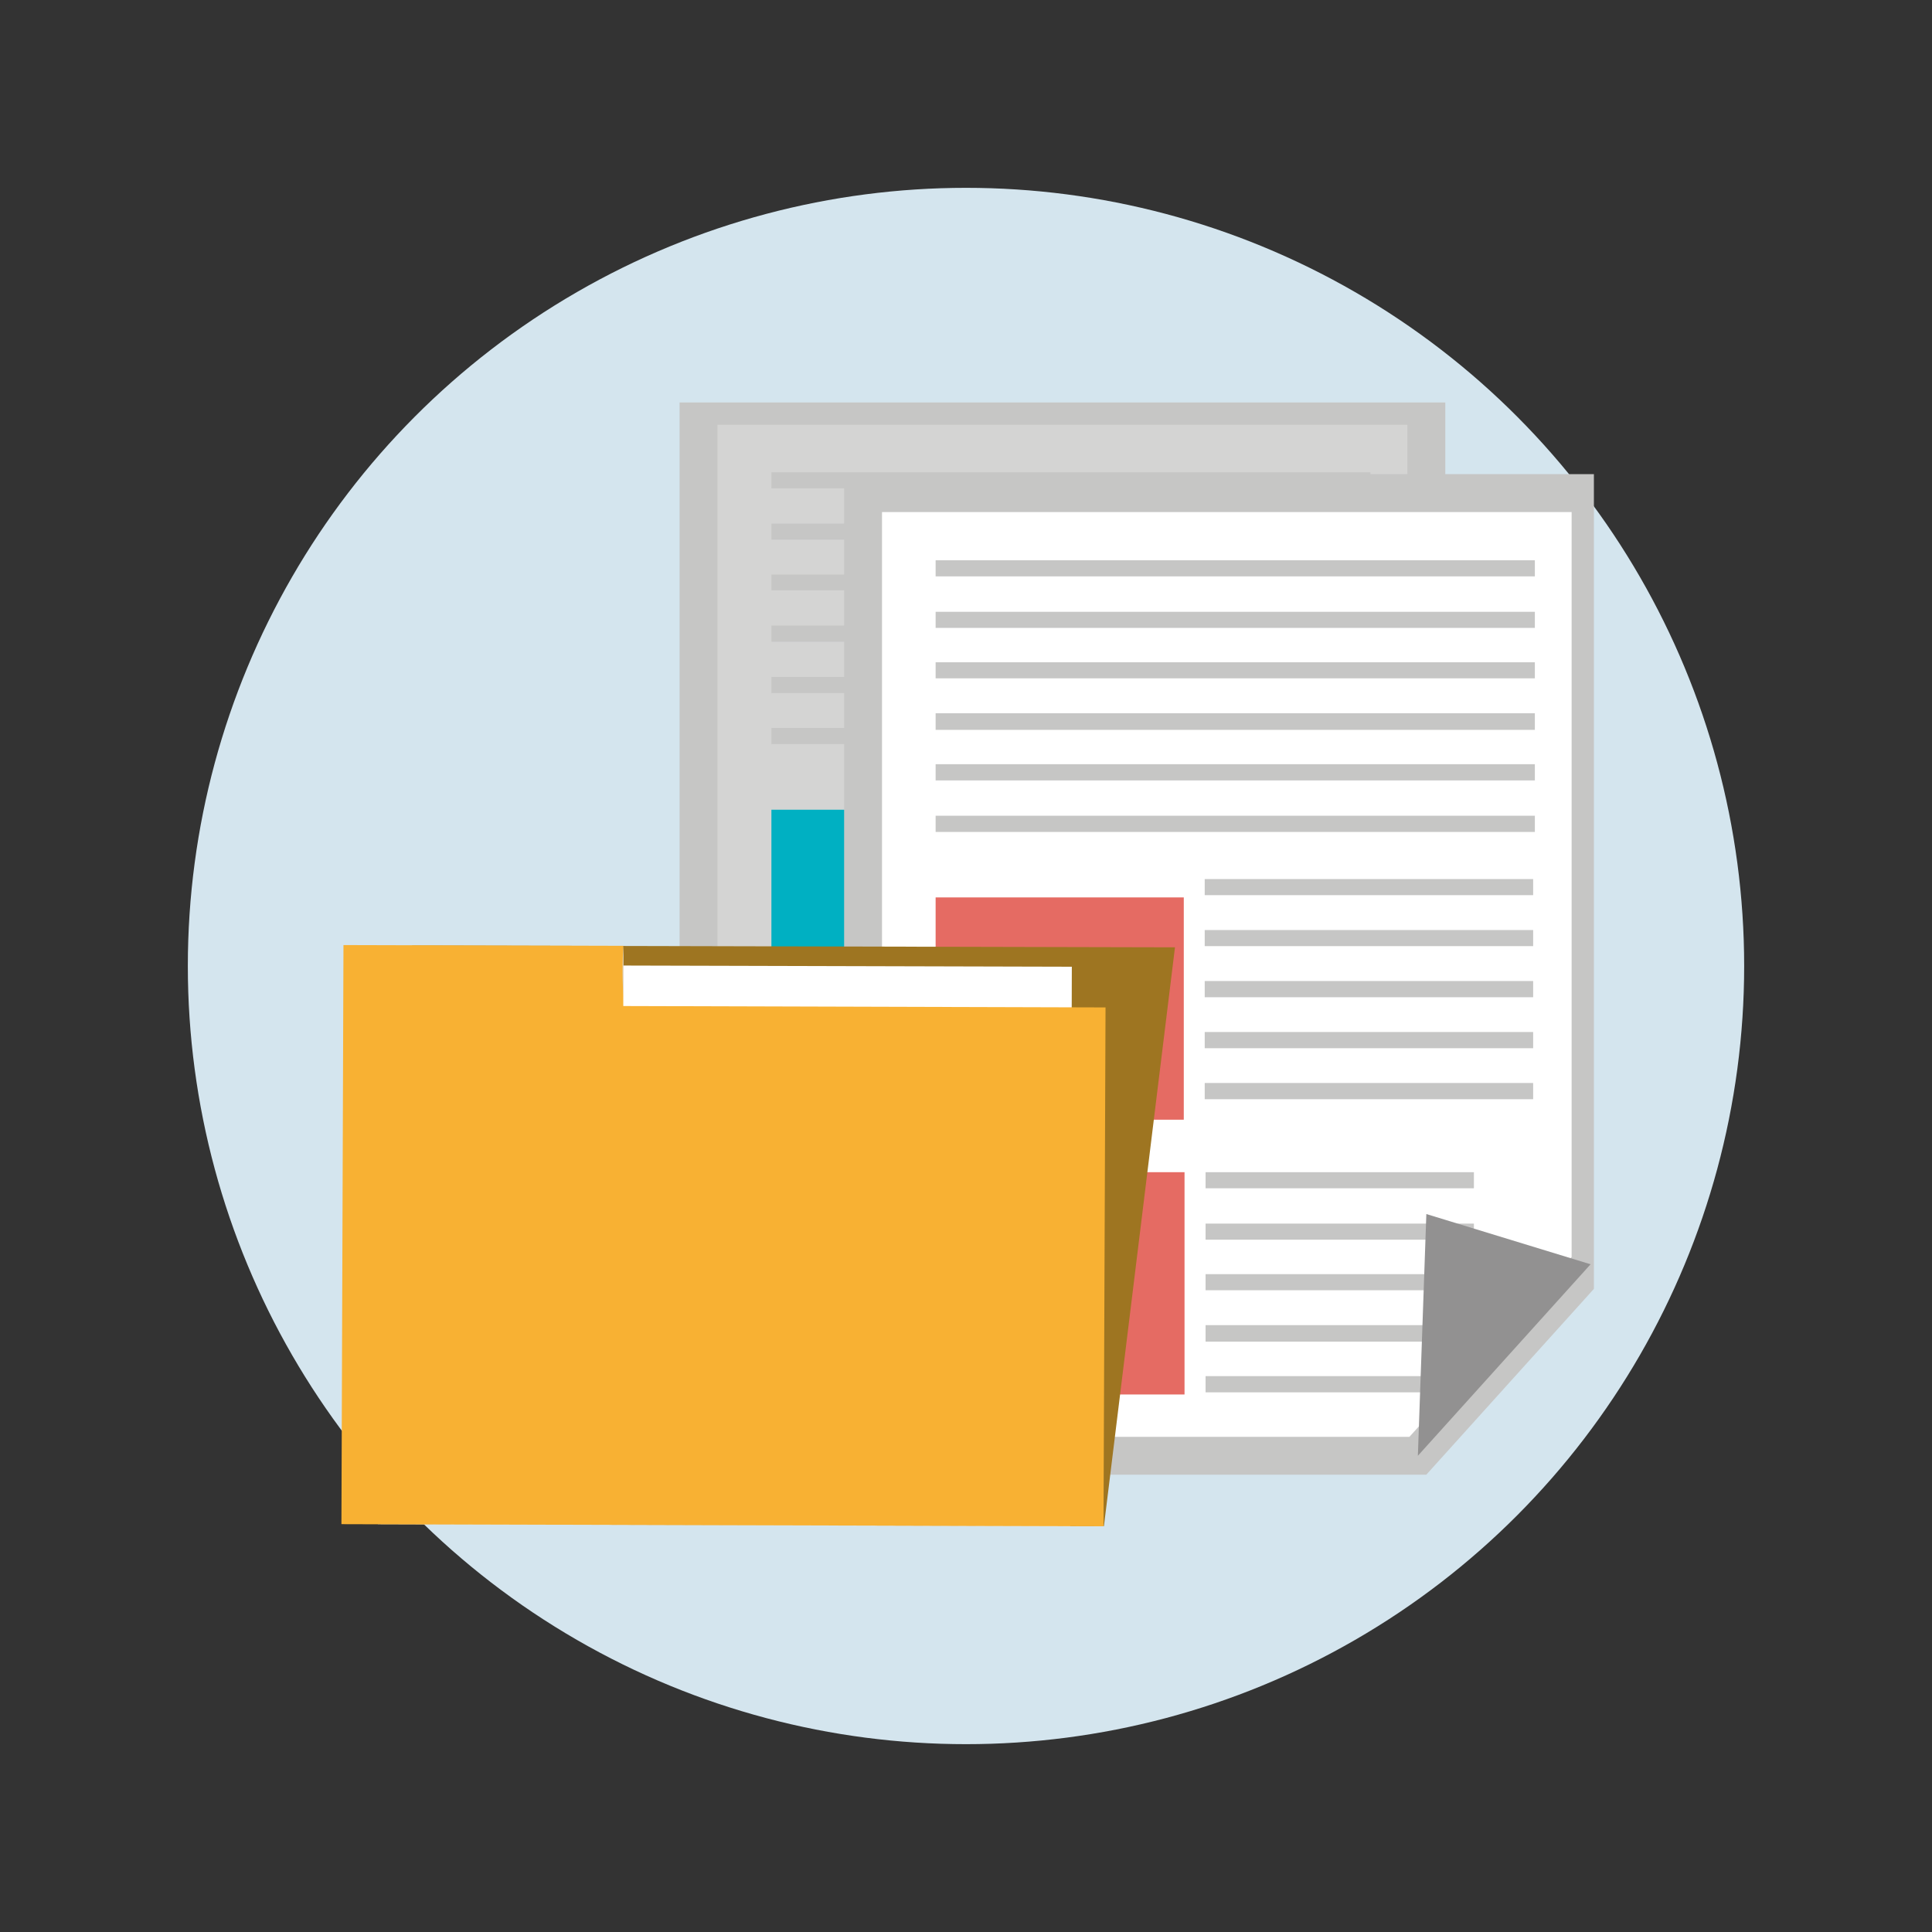 <svg xmlns="http://www.w3.org/2000/svg" xmlns:xlink="http://www.w3.org/1999/xlink" viewBox="0 0 180 180"><rect x="0" y="0" width="180" height="180" fill="#333333" stroke="none"/><defs><style>.a{fill:none;}.b{fill:#d4e5ee;}.c{clip-path:url(#a);}.d{fill:#d4d4d3;}.d,.h{stroke:#c6c6c5;stroke-miterlimit:10;stroke-width:3.53px;}.e{fill:#c6c6c5;}.f{fill:#00b0c2;}.g{fill:#929191;}.h,.k{fill:#fff;}.i{fill:#e56b63;}.j{fill:#9e7521;}.l{fill:#f8b133;}.m{fill:#d9d9d9;}</style><clipPath id="a"><rect class="a" x="31.5" y="37.5" width="117" height="105"/></clipPath></defs><circle class="b" cx="90" cy="90" r="72.5"/><g class="c"><path class="d" d="M132.89,109.62V37.81H65.08v89.65h51.69Z"/><path class="e" d="M127.68,44H71.87v1.5h55.81Z"/><path class="e" d="M127.68,48.78H71.87v1.5h55.81Z"/><path class="e" d="M127.68,53.53H71.87V55h55.81Z"/><path class="e" d="M127.68,58.28H71.87v1.51h55.81Z"/><path class="e" d="M127.68,63.07H71.87v1.5h55.81Z"/><path class="e" d="M127.68,67.82H71.87v1.5h55.81Z"/><path class="e" d="M127.51,73.73H96.91v1.5h30.6Z"/><path class="e" d="M127.51,78.48H96.91V80h30.6Z"/><path class="e" d="M127.51,83.23H96.91v1.51h30.6Z"/><path class="e" d="M127.51,88H96.91v1.51h30.6Z"/><path class="e" d="M127.51,92.73H96.91v1.51h30.6Z"/><path class="f" d="M95,75.44H71.87V96.15H95Z"/><path class="e" d="M122,101H97v1.5h25Z"/><path class="e" d="M122,105.79H97v1.5h25Z"/><path class="e" d="M122,110.58H97v1.5h25Z"/><path class="e" d="M122,115.33H97v1.5h25Z"/><path class="e" d="M122,120.08H97v1.5h25Z"/><path class="f" d="M95,101H71.94v20.71H95Z"/><path class="g" d="M116.77,127.46l16.12-17.84s-2.4-8.82-16.12-10.84C116.77,98.78,125.24,113.55,116.77,127.46Z"/><path class="h" d="M148.19,117.79V45.94H80.41v89.69H132.1Z"/><path class="e" d="M143,52.2H87.17v1.5H143Z"/><path class="e" d="M143,57H87.17v1.5H143Z"/><path class="e" d="M143,61.7H87.17v1.5H143Z"/><path class="e" d="M143,66.45H87.17V68H143Z"/><path class="e" d="M143,71.2H87.17v1.51H143Z"/><path class="e" d="M143,76H87.17v1.51H143Z"/><path class="e" d="M142.84,81.9h-30.6v1.5h30.6Z"/><path class="e" d="M142.84,86.65h-30.6v1.5h30.6Z"/><path class="e" d="M142.84,91.4h-30.6v1.51h30.6Z"/><path class="e" d="M142.84,96.15h-30.6v1.51h30.6Z"/><path class="e" d="M142.84,100.9h-30.6v1.51h30.6Z"/><path class="i" d="M110.29,83.61H87.17v20.71h23.12Z"/><path class="e" d="M137.32,109.21h-25v1.5h25Z"/><path class="e" d="M137.32,114h-25v1.5h25Z"/><path class="e" d="M137.32,118.71h-25v1.5h25Z"/><path class="e" d="M137.32,123.46h-25V125h25Z"/><path class="e" d="M137.32,128.21h-25v1.51h25Z"/><path class="i" d="M110.36,109.21H87.27v20.71h23.09Z"/><path class="g" d="M132.1,135.63l.79-22.52,15.3,4.68Z"/><path class="j" d="M38.39,88.09l71.08.17-6.62,53.93-71-.2"/><path class="k" d="M35.34,89.9l64.52.17-.14,52.12L35.2,142"/><path class="l" d="M31.81,142l71,.2L103,93.86l-44.93-.13,0-5.61L32,88.05"/><path class="m" d="M58.08,93.28V88.15h0a36.07,36.07,0,0,0,0,4.65A2.75,2.75,0,0,0,58.08,93.28Z"/></g></svg>